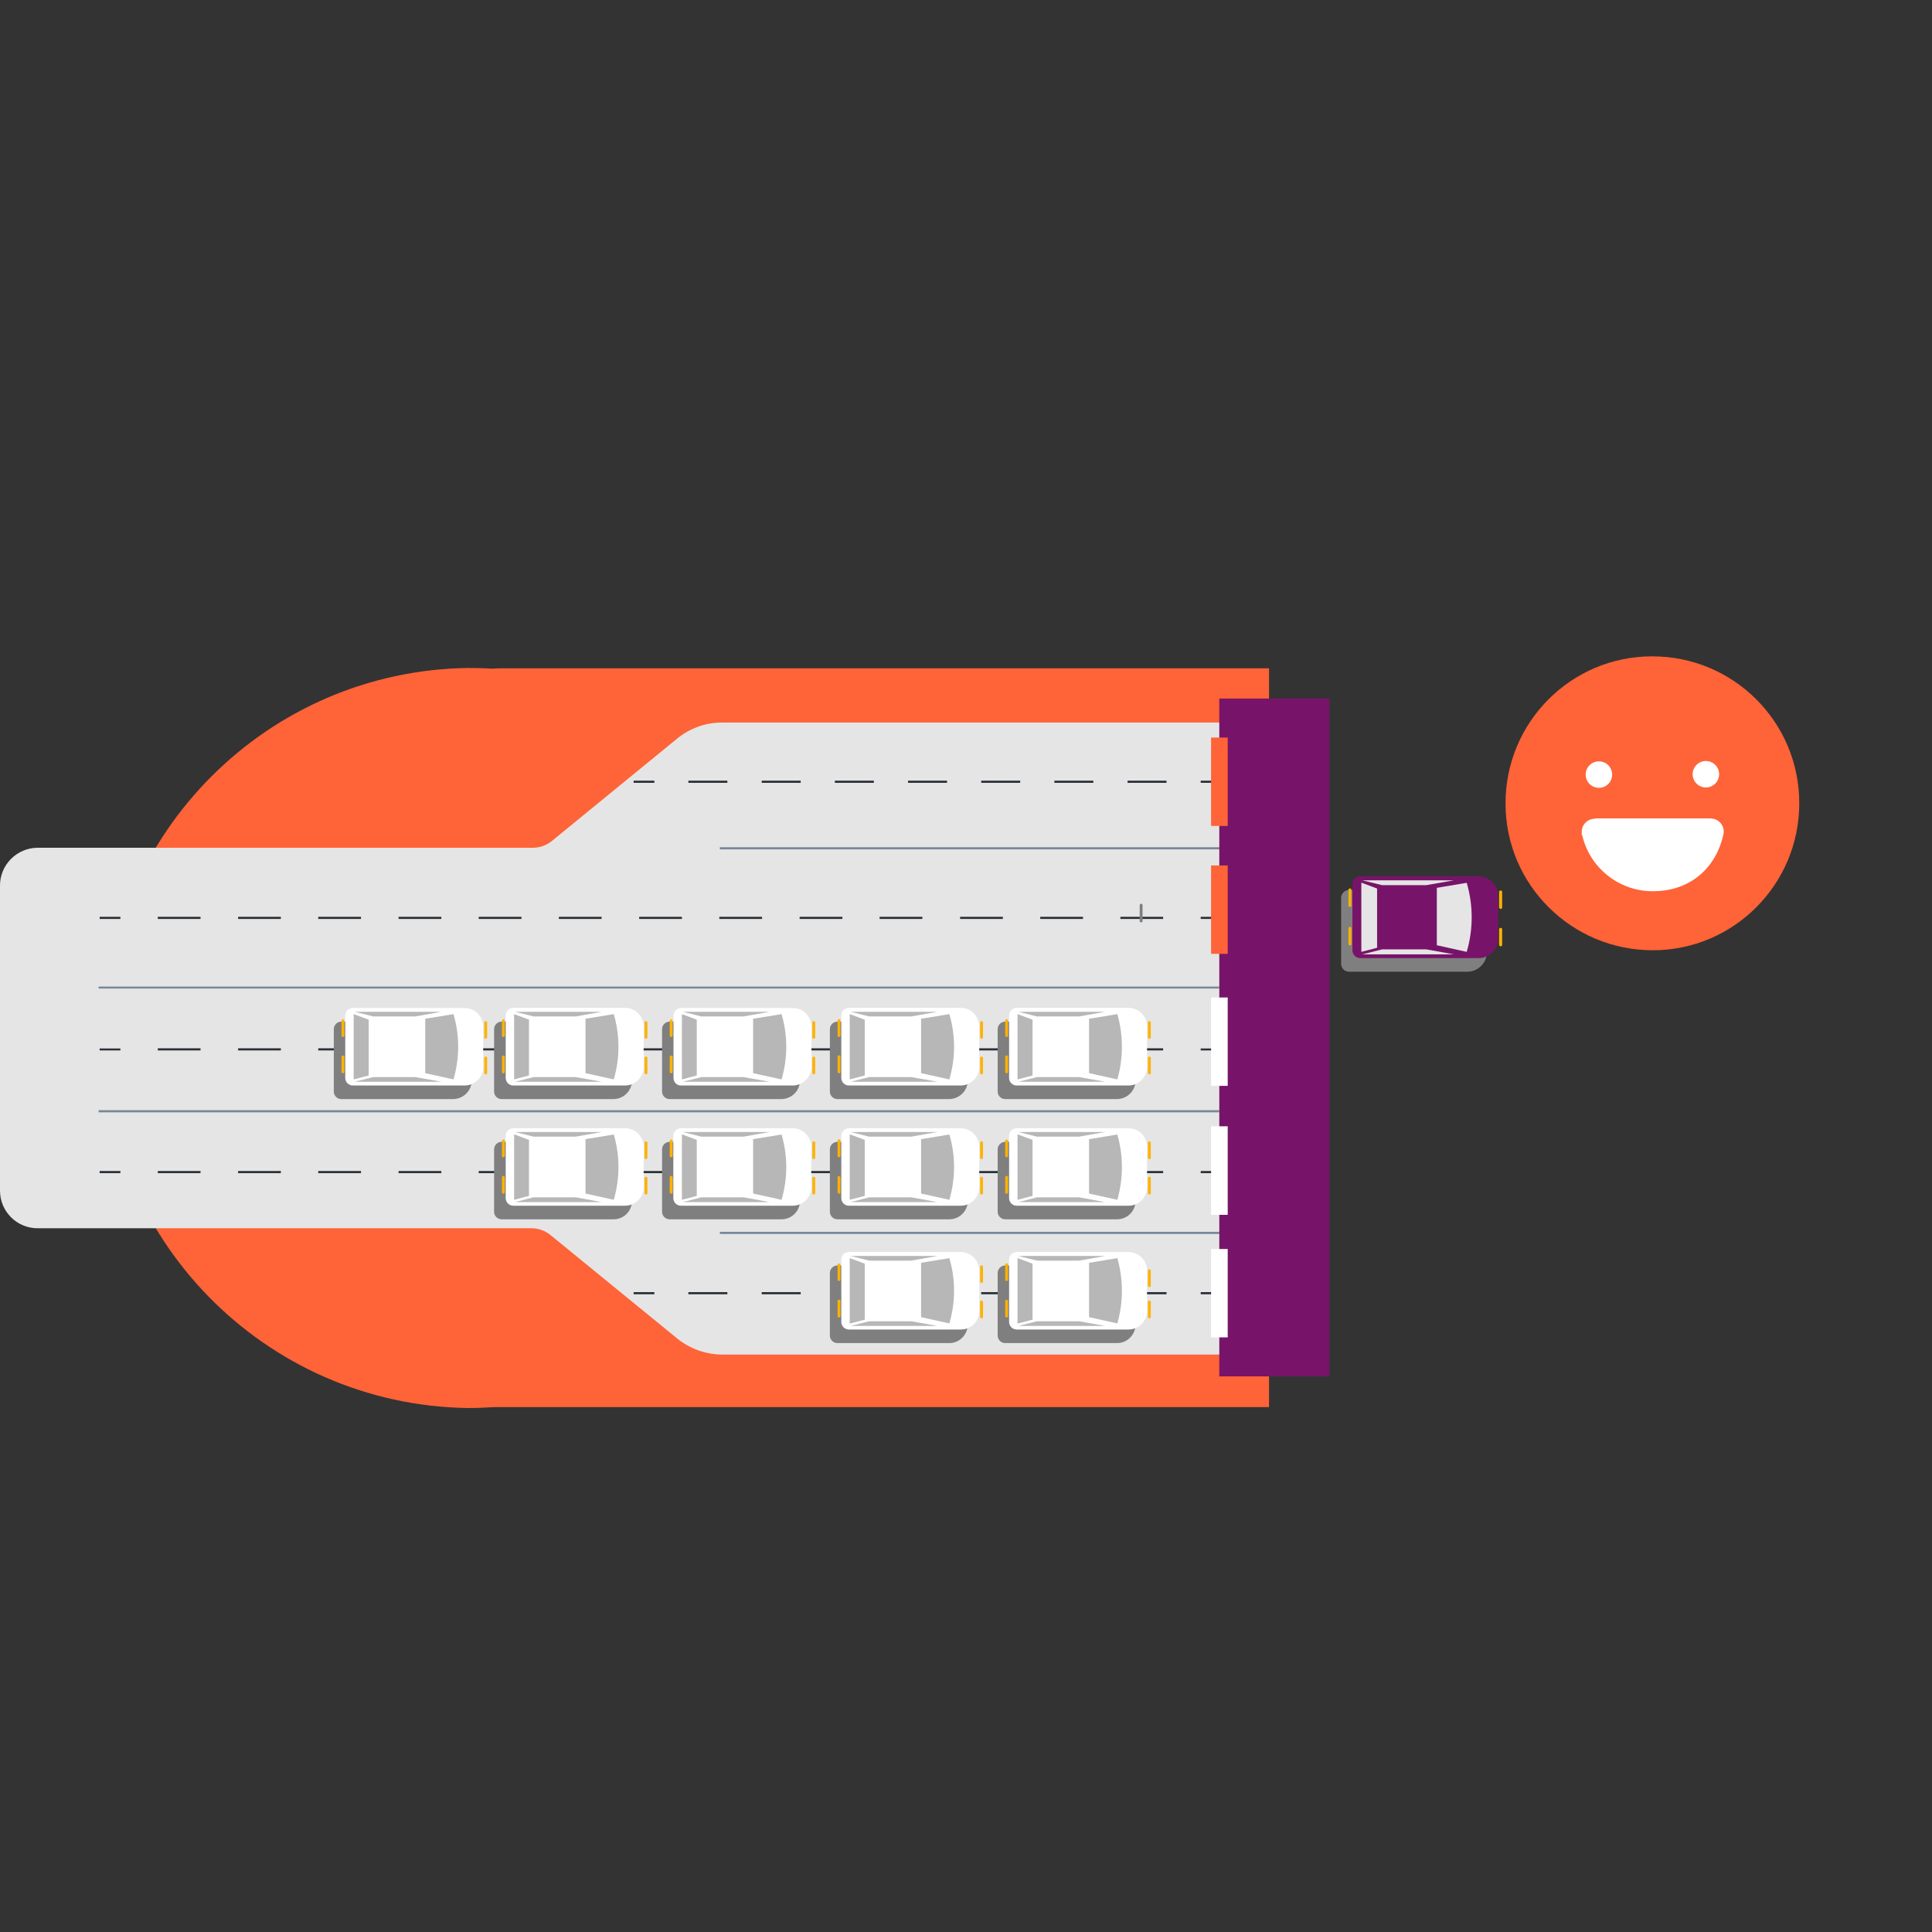 <?xml version="1.0" encoding="UTF-8"?>
<svg id="Camada_1" data-name="Camada 1" xmlns="http://www.w3.org/2000/svg" version="1.1" viewBox="0 0 1080 1080">
  <rect x="0" y="0" width="1080" height="1080" fill="#333333" stroke="none"/>
  <defs>
    <style>
      .cls-1 {
        fill: #293b8a;
      }

      .cls-1, .cls-2, .cls-3, .cls-4, .cls-5, .cls-6, .cls-7, .cls-8, .cls-9, .cls-10 {
        fill-rule: evenodd;
        stroke-width: 0px;
      }

      .cls-2 {
        fill: #ff6338;
      }

      .cls-3 {
        fill: #e5e5e5;
      }

      .cls-4 {
        fill: #768899;
      }

      .cls-5 {
        fill: #ffb200;
      }

      .cls-6 {
        fill: #7f7f7f;
      }

      .cls-7 {
        fill: #2a3037;
      }

      .cls-8 {
        fill: #fff;
      }

      .cls-11 {
        opacity: 0;
      }

      .cls-9 {
        fill: #771469;
      }

      .cls-10 {
        fill: #b7b7b7;
      }
    </style>
  </defs>
  <path class="cls-2" d="M709.4,373.4v413.2h-430.2c-1.1,0-2.3,0-3.4,0-4.6.3-9.3.5-14.1.5-114.2-1.6-205.6-95.5-204-209.7,1.5-112,92-202.5,204-204,4.4,0,8.8.1,13.2.4,1.4-.1,2.8-.2,4.2-.2h430.3Z"/>
  <path class="cls-3" d="M682.5,475v211.1h.3v71.1h-278.9c-9.3,0-18.3-3.2-25.5-9.1l-70.8-57.8c-3-2.4-6.7-3.7-10.5-3.7H21c-11.6,0-21-9.4-21-21h0v-170.6c0-11.6,9.4-21,21-21.1h276.9c3.8,0,7.5-1.3,10.5-3.7l70.1-57.3c7.2-5.9,16.2-9.1,25.5-9h278.9v71.1h-.4Z"/>
  <polygon class="cls-4" points="402.4 474.8 682.8 474.8 682.8 473.6 402.4 473.6 402.4 474.8"/>
  <polygon class="cls-7" points="354.2 437.6 365.8 437.6 365.8 436.4 354.2 436.4 354.2 437.6"/>
  <path class="cls-7" d="M384.8,437.6h21.8v-1.2h-21.8v1.2ZM425.8,437.6h21.8v-1.2h-21.8v1.2ZM466.7,437.6h21.8v-1.2h-21.8v1.2ZM507.6,437.6h21.8v-1.2h-21.8v1.2h0ZM548.5,437.6h21.8v-1.2h-21.8v1.2ZM589.4,437.6h21.8v-1.2h-21.8v1.2ZM630.3,437.6h21.8v-1.2h-21.8v1.2Z"/>
  <polygon class="cls-7" points="671.2 437.6 682.8 437.6 682.8 436.4 671.2 436.4 671.2 437.6"/>
  <polygon class="cls-7" points="55.7 513.7 67.3 513.7 67.3 512.5 55.7 512.5 55.7 513.7"/>
  <path class="cls-7" d="M88.2,513.7h23.9v-1.2h-23.9v1.2ZM133.1,513.7h23.9v-1.2h-23.9v1.2ZM177.9,513.7h23.9v-1.2h-23.9v1.2ZM222.8,513.7h23.9v-1.2h-23.9v1.2ZM267.6,513.7h23.9v-1.2h-23.9v1.2ZM312.4,513.7h23.9v-1.2h-23.9v1.2ZM357.3,513.7h23.9v-1.2h-23.9v1.2ZM402.1,513.7h23.9v-1.2h-23.9v1.2ZM447,513.7h23.9v-1.2h-23.9v1.2ZM491.8,513.7h23.8v-1.2h-23.9v1.2ZM536.7,513.7h23.9v-1.2h-23.9v1.2ZM581.5,513.7h23.9v-1.2h-23.9v1.2ZM626.3,513.7h23.9v-1.2h-23.9v1.2Z"/>
  <polygon class="cls-7" points="671.2 513.7 682.8 513.7 682.8 512.5 671.2 512.5 671.2 513.7"/>
  <polygon class="cls-7" points="55.7 587.2 67.3 587.2 67.3 586.1 55.7 586.1 55.7 587.2"/>
  <path class="cls-7" d="M88.2,587.2h23.9v-1.2h-23.9v1.2ZM133.1,587.2h23.9v-1.2h-23.9v1.2ZM177.9,587.2h23.9v-1.2h-23.9v1.2ZM222.8,587.2h23.9v-1.2h-23.9v1.2ZM267.6,587.2h23.9v-1.2h-23.9v1.2ZM312.4,587.2h23.9v-1.2h-23.9v1.2ZM357.3,587.2h23.9v-1.2h-23.9v1.2ZM402.1,587.2h23.9v-1.2h-23.9v1.2ZM447,587.2h23.9v-1.2h-23.9v1.2ZM491.8,587.2h23.8v-1.2h-23.9v1.2ZM536.7,587.2h23.9v-1.2h-23.9v1.2ZM581.5,587.2h23.9v-1.2h-23.9v1.2ZM626.3,587.2h23.9v-1.2h-23.9v1.2Z"/>
  <polygon class="cls-7" points="671.2 587.2 682.8 587.2 682.8 586.1 671.2 586.1 671.2 587.2"/>
  <polygon class="cls-7" points="55.7 655.8 67.3 655.8 67.3 654.6 55.7 654.6 55.7 655.8"/>
  <path class="cls-7" d="M88.2,655.8h23.9v-1.2h-23.9v1.2ZM133.1,655.8h23.9v-1.2h-23.9v1.2ZM177.9,655.8h23.9v-1.2h-23.9v1.2ZM222.8,655.8h23.9v-1.2h-23.9v1.2ZM267.6,655.8h23.9v-1.2h-23.9v1.2ZM312.4,655.8h23.9v-1.2h-23.9v1.2ZM357.3,655.8h23.9v-1.2h-23.9v1.2ZM402.1,655.8h23.9v-1.2h-23.9v1.2ZM447,655.8h23.9v-1.2h-23.9v1.2ZM491.8,655.8h23.8v-1.2h-23.9v1.2ZM536.7,655.8h23.9v-1.2h-23.9v1.2ZM581.5,655.8h23.9v-1.2h-23.9v1.2ZM626.3,655.8h23.9v-1.2h-23.9v1.2Z"/>
  <polygon class="cls-7" points="671.2 655.8 682.8 655.8 682.8 654.6 671.2 654.6 671.2 655.8"/>
  <polygon class="cls-7" points="354.2 723.5 365.8 723.5 365.8 722.3 354.2 722.3 354.2 723.5"/>
  <path class="cls-7" d="M384.8,723.5h21.8v-1.2h-21.8v1.2ZM425.8,723.5h21.8v-1.2h-21.8v1.2ZM466.7,723.5h21.8v-1.2h-21.8v1.2ZM507.6,723.5h21.8v-1.2h-21.8v1.2h0ZM548.5,723.5h21.8v-1.2h-21.8v1.2ZM589.4,723.5h21.8v-1.2h-21.8v1.2ZM630.3,723.5h21.8v-1.2h-21.8v1.2Z"/>
  <polygon class="cls-7" points="671.2 723.5 682.8 723.5 682.8 722.3 671.2 722.3 671.2 723.5"/>
  <polygon class="cls-4" points="55.1 552.6 681.6 552.6 681.6 551.5 55.1 551.5 55.1 552.6"/>
  <polygon class="cls-4" points="55.1 621.8 681.6 621.8 681.6 620.6 55.1 620.6 55.1 621.8"/>
  <polygon class="cls-4" points="402.4 689.8 682.8 689.8 682.8 688.6 402.4 688.6 402.4 689.8"/>
  <path class="cls-6" d="M637.9,515.6h0c.5,0,.8-.4.8-.8h0v-8.8c0-.5-.4-.8-.8-.8s-.8.4-.8.8h0v8.8c-.1.5.3.8.8.8h0"/>
  <path class="cls-6" d="M624.4,614.4h-62.5c-2.3,0-4.2-1.9-4.2-4.2v-34.9c0-2.3,1.9-4.2,4.2-4.2h62.5c5.8,0,10.4,4.7,10.4,10.4v22.4c0,5.8-4.6,10.4-10.4,10.5"/>
  <path class="cls-6" d="M636.2,588.3h0c.4,0,.8-.4.8-.8v-8.4c0-.4-.4-.8-.8-.8s-.8.4-.8.8v8.4c0,.3.3.7.8.8"/>
  <path class="cls-6" d="M624.4,681.6h-62.5c-2.3,0-4.2-1.9-4.2-4.2v-34.9c0-2.3,1.9-4.2,4.2-4.2h62.5c5.8,0,10.4,4.7,10.4,10.4v22.5c0,5.8-4.6,10.4-10.4,10.4"/>
  <path class="cls-6" d="M636.2,655.5h0c.4,0,.8-.4.8-.8v-8.4c0-.4-.4-.8-.8-.8s-.8.4-.8.8v8.4c0,.5.3.8.8.8"/>
  <path class="cls-6" d="M530.6,681.6h-62.5c-2.3,0-4.2-1.9-4.2-4.2v-34.9c0-2.3,1.9-4.2,4.2-4.2h62.5c5.7,0,10.4,4.7,10.4,10.4v22.5c0,5.8-4.6,10.4-10.4,10.4"/>
  <path class="cls-6" d="M542.4,655.5h0c.4,0,.8-.4.8-.8v-8.4c0-.4-.4-.8-.8-.8s-.8.4-.8.8v8.4c0,.5.3.8.8.8"/>
  <path class="cls-6" d="M624.4,750.8h-62.5c-2.3,0-4.2-1.9-4.2-4.2v-35c0-2.3,1.9-4.2,4.2-4.2h62.5c5.8,0,10.4,4.7,10.4,10.4v22.4c0,5.9-4.6,10.6-10.4,10.6"/>
  <path class="cls-6" d="M636.2,724.7h0c.4,0,.8-.3.8-.7h0v-8.4c0-.4-.4-.8-.8-.8s-.8.4-.8.8v8.4c0,.4.3.7.8.7q-.1,0,0,0"/>
  <path class="cls-6" d="M530.6,750.8h-62.5c-2.3,0-4.2-1.9-4.2-4.2v-35c0-2.3,1.9-4.2,4.2-4.2h62.5c5.7,0,10.4,4.7,10.4,10.4v22.4c0,5.9-4.6,10.6-10.4,10.6"/>
  <path class="cls-6" d="M542.4,724.7h0c.4,0,.8-.3.8-.7h0v-8.4c0-.4-.4-.8-.8-.8s-.8.4-.8.8v8.4c0,.4.3.7.8.7q-.1,0,0,0"/>
  <path class="cls-6" d="M530.6,614.4h-62.5c-2.3,0-4.2-1.9-4.2-4.2v-34.9c0-2.3,1.9-4.2,4.2-4.2h62.5c5.7,0,10.4,4.7,10.4,10.4v22.4c0,5.8-4.6,10.4-10.4,10.5"/>
  <path class="cls-6" d="M542.4,588.3h0c.4,0,.8-.4.8-.8v-8.4c0-.4-.3-.8-.8-.8s-.8.3-.8.8h0v8.4c0,.3.3.7.8.8"/>
  <g>
    <path class="cls-6" d="M820.2,543.2h-66.1c-2.4,0-4.4-2-4.4-4.4v-36.9c0-2.4,2-4.4,4.4-4.4h66.1c6.1,0,11,5,11,11v23.7c0,6.1-5,11-11,11"/>
    <path class="cls-9" d="M826.5,535.6h-66.1c-2.4,0-4.4-2-4.4-4.4v-36.9c0-2.4,2-4.4,4.4-4.4h66.1c6.1,0,11,4.9,11,11v23.7c0,6.1-4.9,11-11,11"/>
    <path class="cls-3" d="M819.9,532.1l-16.7-3.7v-32.1l16.7-2.8c3.7,12.6,3.7,26,0,38.6"/>
    <polygon class="cls-3" points="769.8 529.8 761 532.1 761 493.4 769.8 496.7 769.8 529.8"/>
    <path class="cls-5" d="M838.9,508.1h0c.5,0,.8-.4.8-.8h0v-8.8c0-.5-.5-.8-1-.7-.4.1-.6.3-.7.7v8.8c.1.4.5.8.9.8h0"/>
    <path class="cls-5" d="M838.9,529h0c.5,0,.8-.4.8-.8h0v-8.8c0-.5-.5-.8-1-.7-.4,0-.6.3-.7.7v8.8c.1.5.5.8.9.8h0"/>
    <path class="cls-5" d="M754.6,507h0c.5,0,.8-.4.8-.8h0v-8.8c0-.5-.4-.8-.8-.8s-.8.4-.8.8h0v8.8c0,.4.4.8.8.8h0"/>
    <path class="cls-5" d="M754.6,528.5h0c.5,0,.8-.4.8-.8h0v-8.8c0-.5-.4-.8-.8-.8s-.8.4-.8.8h0v8.8c0,.4.4.8.8.8h0"/>
    <polygon class="cls-3" points="812.8 492.1 761.5 492.1 772.6 494.8 797.3 494.8 812.8 492.1"/>
    <polyline class="cls-3" points="797.3 530.7 812.8 533.5 761.5 533.5 772.6 530.7"/>
  </g>
  <path class="cls-8" d="M630.8,606.8h-62.5c-2.3,0-4.2-1.9-4.2-4.2v-35c0-2.3,1.9-4.2,4.2-4.2h62.5c5.8,0,10.4,4.7,10.4,10.5v22.4c0,5.8-4.6,10.5-10.4,10.5"/>
  <path class="cls-10" d="M624.6,603.4l-15.8-3.5v-30.4l15.8-2.6c3.4,11.9,3.4,24.6,0,36.5"/>
  <polygon class="cls-10" points="577.2 601.2 568.8 603.4 568.8 566.9 577.2 570 577.2 601.2"/>
  <path class="cls-5" d="M642.5,580.7h0c.4,0,.8-.4.8-.8v-8.3c0-.4-.4-.8-.8-.8s-.8.4-.8.8v8.3c0,.5.4.8.8.8"/>
  <path class="cls-5" d="M642.5,600.6h0c.4,0,.8-.4.8-.8v-8.4c0-.4-.4-.8-.8-.8s-.8.4-.8.8v8.3c0,.5.4.8.8.9"/>
  <path class="cls-5" d="M562.7,579.7h0c.4,0,.8-.4.8-.8v-8.3c0-.4-.3-.8-.8-.8s-.8.3-.8.8h0v8.3c0,.4.4.8.8.8"/>
  <path class="cls-5" d="M562.7,600h0c.4,0,.8-.4.8-.8v-8.4c0-.4-.3-.8-.8-.8s-.8.3-.8.8h0v8.4c0,.4.4.8.8.8"/>
  <polygon class="cls-10" points="617.8 565.6 569.3 565.6 579.7 568.2 603.2 568.2 617.8 565.6"/>
  <polyline class="cls-10" points="603.2 602.1 617.8 604.7 569.3 604.7 579.7 602.1"/>
  <path class="cls-8" d="M537,606.8h-62.5c-2.3,0-4.2-1.9-4.2-4.2v-35c0-2.3,1.9-4.2,4.2-4.2h62.5c5.8,0,10.4,4.7,10.4,10.5v22.4c0,5.8-4.6,10.5-10.4,10.5"/>
  <path class="cls-10" d="M530.7,603.4l-15.8-3.5v-30.4l15.8-2.6c3.5,11.9,3.5,24.6,0,36.5"/>
  <polygon class="cls-10" points="483.4 601.2 475 603.4 475 566.9 483.4 570 483.4 601.2"/>
  <path class="cls-5" d="M548.7,580.7h0c.4,0,.8-.4.8-.8v-8.3c0-.4-.4-.8-.8-.8s-.8.4-.8.8v8.3c0,.4.4.8.8.8"/>
  <path class="cls-5" d="M548.7,600.6h0c.4,0,.8-.4.8-.8v-8.4c0-.4-.4-.8-.8-.8s-.8.4-.8.8v8.3c0,.5.4.8.8.9"/>
  <path class="cls-5" d="M469,579.7h0c.4,0,.8-.4.8-.8v-8.3c.1-.4-.2-.8-.7-.9-.4,0-.8.2-.9.7v8.5c0,.4.4.8.8.8"/>
  <path class="cls-5" d="M469,600h0c.4,0,.8-.4.8-.8v-8.4c.1-.4-.2-.8-.7-.9-.4,0-.8.2-.9.7v8.6c0,.4.4.7.8.8"/>
  <polygon class="cls-10" points="524 565.6 475.5 565.6 485.9 568.2 509.4 568.2 524 565.6"/>
  <polyline class="cls-10" points="509.4 602.1 524 604.7 475.5 604.7 485.9 602.1"/>
  <path class="cls-8" d="M630.8,674h-62.5c-2.3,0-4.2-1.9-4.2-4.2v-34.9c0-2.3,1.9-4.2,4.2-4.2h62.5c5.8,0,10.4,4.7,10.4,10.4v22.4c0,5.9-4.6,10.5-10.4,10.5"/>
  <path class="cls-10" d="M624.6,670.7l-15.8-3.5v-30.4l15.8-2.6c3.4,11.8,3.4,24.5,0,36.5"/>
  <polygon class="cls-10" points="577.2 668.5 568.8 670.7 568.8 634.1 577.2 637.2 577.2 668.5"/>
  <path class="cls-5" d="M642.5,648h0c.4,0,.8-.4.8-.8v-8.4c0-.4-.4-.8-.8-.8s-.8.4-.8.8v8.4c0,.4.4.8.8.8"/>
  <path class="cls-5" d="M642.5,667.8h0c.4,0,.8-.4.8-.8v-8.4c0-.4-.3-.8-.8-.8s-.8.3-.8.8h0v8.4c0,.4.4.8.8.8"/>
  <path class="cls-5" d="M562.7,646.9h0c.4,0,.8-.4.8-.8v-8.3c0-.4-.4-.8-.8-.8s-.8.4-.8.8v8.4c0,.5.4.8.8.7"/>
  <path class="cls-5" d="M562.7,667.3h0c.4,0,.8-.4.8-.8v-8.4c0-.4-.4-.8-.8-.8s-.8.4-.8.8v8.4c0,.4.4.8.8.8"/>
  <polygon class="cls-10" points="617.8 632.8 569.3 632.8 579.7 635.4 603.2 635.4 617.8 632.8"/>
  <polyline class="cls-10" points="603.2 669.3 617.8 672 569.3 672 579.7 669.3"/>
  <path class="cls-8" d="M537,674h-62.5c-2.3,0-4.2-1.9-4.2-4.2v-34.9c0-2.3,1.9-4.2,4.2-4.2h62.5c5.8,0,10.4,4.7,10.4,10.4v22.4c0,5.9-4.6,10.5-10.4,10.5"/>
  <path class="cls-10" d="M530.7,670.7l-15.8-3.5v-30.4l15.8-2.6c3.5,11.8,3.5,24.5,0,36.5"/>
  <polygon class="cls-10" points="483.4 668.5 475 670.7 475 634.1 483.4 637.2 483.4 668.5"/>
  <path class="cls-5" d="M548.7,648h0c.4,0,.8-.4.8-.8v-8.4c0-.4-.4-.8-.8-.8s-.8.4-.8.8v8.4c0,.4.4.7.8.8"/>
  <path class="cls-5" d="M548.7,667.8h0c.4,0,.8-.4.8-.8v-8.4c0-.4-.4-.8-.8-.8s-.8.4-.8.8v8.4c0,.4.4.8.8.8"/>
  <path class="cls-5" d="M469,646.9h0c.4,0,.8-.4.8-.8v-8.3c.1-.4-.2-.8-.7-.9-.4,0-.8.2-.9.7v8.6c0,.5.4.8.8.7"/>
  <path class="cls-5" d="M469,667.3h0c.4,0,.8-.4.8-.8v-8.4c-.1-.4-.5-.7-.9-.7-.3,0-.6.3-.7.7v8.4c0,.4.4.8.8.8"/>
  <polygon class="cls-10" points="524 632.8 475.5 632.8 485.9 635.4 509.4 635.4 524 632.8"/>
  <polyline class="cls-10" points="509.4 669.3 524 672 475.5 672 485.9 669.3"/>
  <path class="cls-8" d="M630.8,743.2h-62.5c-2.3,0-4.2-1.9-4.2-4.2v-34.9c0-2.3,1.9-4.2,4.2-4.2h62.5c5.8,0,10.4,4.7,10.4,10.4v22.4c0,5.9-4.6,10.5-10.4,10.5"/>
  <path class="cls-10" d="M624.6,739.8l-15.8-3.5v-30.4l15.8-2.6c3.4,11.9,3.4,24.6,0,36.5"/>
  <polygon class="cls-10" points="577.2 737.7 568.8 739.9 568.8 703.3 577.2 706.4 577.2 737.7"/>
  <path class="cls-5" d="M642.5,719.5h0c.4,0,.8-.4.8-.8v-8.3c0-.4-.3-.8-.8-.8s-.8.3-.8.8h0v8.4c0,.4.4.8.8.7"/>
  <path class="cls-5" d="M642.5,737h0c.4,0,.8-.4.8-.8v-8.4c0-.4-.4-.8-.8-.8s-.8.4-.8.8v8.4c0,.4.4.8.8.8"/>
  <path class="cls-5" d="M562.7,716.1h0c.4,0,.8-.4.8-.8v-8.3c0-.4-.4-.8-.8-.8s-.8.4-.8.8v8.4c0,.4.4.7.8.7"/>
  <path class="cls-5" d="M562.7,736.5h0c.4,0,.8-.4.8-.8v-8.3c0-.4-.3-.8-.8-.8s-.8.3-.8.8h0v8.3c0,.4.4.8.8.8"/>
  <polygon class="cls-10" points="617.8 702.1 569.3 702.1 579.7 704.7 603.2 704.7 617.8 702.1"/>
  <polyline class="cls-10" points="603.2 738.6 617.8 741.2 569.3 741.2 579.7 738.6"/>
  <path class="cls-8" d="M537,743.2h-62.5c-2.3,0-4.2-1.9-4.2-4.2v-34.9c0-2.3,1.9-4.2,4.2-4.2h62.5c5.8,0,10.4,4.7,10.4,10.5v22.4c0,5.8-4.6,10.5-10.4,10.4"/>
  <path class="cls-10" d="M530.7,739.8l-15.8-3.5v-30.4l15.8-2.6c3.5,11.9,3.5,24.6,0,36.5"/>
  <polygon class="cls-10" points="483.4 737.7 475 739.9 475 703.3 483.4 706.4 483.4 737.7"/>
  <path class="cls-5" d="M548.7,717.2h0c.4,0,.8-.4.8-.8v-8.3c0-.4-.4-.8-.8-.8s-.8.4-.8.8v8.3c0,.3.4.7.8.8"/>
  <path class="cls-5" d="M548.7,737h0c.4,0,.8-.4.8-.8v-8.4c0-.4-.4-.8-.8-.8s-.8.3-.8.8v8.4c0,.4.4.8.8.8"/>
  <path class="cls-5" d="M469,716.1h0c.4,0,.8-.4.8-.8v-8.3c-.1-.4-.5-.7-.9-.7-.3,0-.6.3-.7.7v8.4c0,.4.4.7.8.7"/>
  <path class="cls-5" d="M469,736.5h0c.4,0,.8-.4.8-.8v-8.3c.1-.4-.2-.8-.7-.9-.4,0-.8.2-.9.7v8.5c0,.4.4.8.8.8"/>
  <polygon class="cls-10" points="524 702.1 475.5 702.1 485.9 704.7 509.4 704.7 524 702.1"/>
  <polyline class="cls-10" points="509.4 738.6 524 741.2 475.5 741.2 485.9 738.6"/>
  <g>
    <path class="cls-6" d="M436.8,614.4h-62.5c-2.3,0-4.2-1.9-4.2-4.2v-34.9c0-2.3,1.9-4.2,4.2-4.2h62.5c5.8,0,10.4,4.7,10.4,10.4v22.4c0,5.8-4.6,10.4-10.4,10.5"/>
    <path class="cls-8" d="M443.1,606.8h-62.5c-2.3,0-4.1-1.9-4.1-4.2v-34.9c0-2.3,1.9-4.2,4.2-4.2h62.5c5.8,0,10.4,4.7,10.4,10.5v22.4c-.1,5.7-4.7,10.4-10.5,10.4"/>
    <path class="cls-10" d="M436.9,603.4l-15.9-3.5v-30.4l15.9-2.6c3.5,11.9,3.5,24.6,0,36.5"/>
    <polygon class="cls-10" points="389.5 601.2 381.2 603.4 381.2 566.9 389.5 570 389.5 601.2"/>
    <path class="cls-5" d="M454.9,580.7h0c.4,0,.8-.4.8-.8v-8.3c0-.4-.4-.8-.8-.8s-.8.4-.8.8v8.3c0,.5.4.8.8.8"/>
    <path class="cls-5" d="M454.9,600.6h0c.4,0,.8-.4.8-.8v-8.4c0-.4-.4-.8-.8-.8s-.8.4-.8.8v8.3c0,.5.4.8.8.9"/>
    <path class="cls-5" d="M375.2,579.7h0c.4,0,.8-.4.8-.8v-8.3c0-.4-.4-.8-.8-.8s-.8.4-.8.8v8.3c0,.4.3.8.8.8"/>
    <path class="cls-5" d="M375.2,600h0c.4,0,.8-.4.8-.8v-8.4c0-.4-.4-.8-.8-.8s-.8.4-.8.8v8.4c0,.4.3.8.8.8"/>
    <polygon class="cls-10" points="430.2 565.6 381.7 565.6 392.1 568.2 415.6 568.2 430.2 565.6"/>
    <polyline class="cls-10" points="415.6 602.1 430.2 604.7 381.7 604.7 392.1 602.1"/>
  </g>
  <g>
    <path class="cls-6" d="M436.8,681.6h-62.5c-2.3,0-4.2-1.9-4.2-4.2v-34.9c0-2.3,1.9-4.2,4.2-4.2h62.5c5.8,0,10.4,4.7,10.4,10.4v22.5c0,5.8-4.6,10.4-10.4,10.4"/>
    <path class="cls-8" d="M443.1,674h-62.5c-2.3,0-4.2-1.9-4.2-4.2v-34.9c0-2.3,1.9-4.2,4.2-4.2h62.5c5.7,0,10.4,4.7,10.4,10.4v22.4c0,5.9-4.6,10.5-10.4,10.5"/>
    <path class="cls-10" d="M436.9,670.7l-15.9-3.5v-30.4l15.9-2.6c3.5,11.8,3.5,24.5,0,36.5"/>
    <polygon class="cls-10" points="389.5 668.5 381.2 670.7 381.2 634.1 389.5 637.2 389.5 668.5"/>
    <path class="cls-5" d="M454.9,648h0c.4,0,.8-.4.8-.8v-8.4c0-.4-.4-.8-.8-.8s-.8.4-.8.8h0v8.4c0,.4.4.8.8.8"/>
    <path class="cls-5" d="M454.9,667.8h0c.4,0,.8-.4.8-.8v-8.4c0-.4-.4-.8-.8-.8s-.8.4-.8.8h0v8.4c0,.4.4.8.8.8"/>
    <path class="cls-5" d="M375.2,646.9h0c.4,0,.8-.4.8-.8v-8.3c0-.4-.4-.8-.8-.8s-.8.4-.8.8h0v8.4c0,.5.3.8.8.7"/>
    <path class="cls-5" d="M375.2,667.3h0c.4,0,.8-.4.8-.8v-8.4c0-.4-.4-.8-.8-.8s-.8.4-.8.8v8.4c0,.4.3.8.8.8"/>
    <polygon class="cls-10" points="430.2 632.8 381.7 632.8 392.1 635.4 415.6 635.4 430.2 632.8"/>
    <polyline class="cls-10" points="415.6 669.3 430.2 672 381.7 672 392.1 669.3"/>
  </g>
  <g>
    <path class="cls-6" d="M343,681.6h-62.6c-2.3,0-4.2-1.9-4.2-4.2v-34.9c0-2.3,1.9-4.2,4.2-4.2h62.5c5.8,0,10.4,4.7,10.4,10.4v22.5c0,5.8-4.6,10.4-10.3,10.4"/>
    <path class="cls-8" d="M349.4,674h-62.5c-2.3,0-4.2-1.9-4.2-4.2v-34.9c0-2.3,1.9-4.2,4.2-4.2h62.5c5.8,0,10.4,4.7,10.4,10.4v22.4c0,5.9-4.7,10.5-10.4,10.5"/>
    <path class="cls-10" d="M343.1,670.7l-15.8-3.5v-30.4l15.8-2.6c3.5,11.8,3.5,24.5,0,36.5"/>
    <polygon class="cls-10" points="295.7 668.5 287.4 670.7 287.4 634.1 295.7 637.2 295.7 668.5"/>
    <path class="cls-5" d="M361.1,648h0c.4,0,.8-.4.8-.8v-8.4c0-.4-.4-.8-.8-.8s-.8.4-.8.8h0v8.4c0,.4.4.8.8.8"/>
    <path class="cls-5" d="M361.1,667.8h0c.4,0,.8-.4.8-.8v-8.4c0-.4-.4-.8-.8-.8s-.8.4-.8.8h0v8.4c0,.4.4.8.8.8"/>
    <path class="cls-5" d="M281.4,646.9h0c.4,0,.8-.4.8-.8v-8.3c0-.4-.4-.8-.8-.8s-.8.4-.8.8h0v8.4c0,.5.3.8.8.7"/>
    <path class="cls-5" d="M281.4,667.3h0c.4,0,.8-.4.8-.8v-8.4c0-.4-.4-.8-.8-.8s-.8.4-.8.8v8.4c0,.4.3.8.8.8"/>
    <polygon class="cls-10" points="336.4 632.8 287.9 632.8 298.3 635.4 321.8 635.4 336.4 632.8"/>
    <polyline class="cls-10" points="321.8 669.3 336.4 672 287.9 672 298.3 669.3"/>
  </g>
  <g>
    <path class="cls-6" d="M343,614.4h-62.6c-2.3,0-4.2-1.9-4.2-4.2v-34.9c0-2.3,1.9-4.2,4.2-4.2h62.5c5.8,0,10.4,4.7,10.4,10.4v22.4c0,5.8-4.6,10.4-10.3,10.5"/>
    <path class="cls-8" d="M349.4,606.8h-62.5c-2.3,0-4.2-1.9-4.2-4.2v-35c0-2.3,1.9-4.2,4.2-4.2h62.5c5.8,0,10.4,4.7,10.4,10.5v22.4c0,5.8-4.7,10.5-10.4,10.5"/>
    <path class="cls-10" d="M343.1,603.4l-15.8-3.5v-30.4l15.8-2.6c3.5,11.9,3.5,24.6,0,36.5"/>
    <polygon class="cls-10" points="295.7 601.2 287.4 603.4 287.4 566.9 295.7 570 295.7 601.2"/>
    <path class="cls-5" d="M361.1,580.7h0c.4,0,.8-.4.8-.8v-8.3c0-.4-.4-.8-.8-.8s-.8.4-.8.8v8.3c0,.5.4.8.8.8"/>
    <path class="cls-5" d="M361.1,600.6h0c.4,0,.8-.4.8-.8v-8.4c0-.4-.4-.8-.8-.8s-.8.4-.8.8v8.3c0,.5.4.8.8.9"/>
    <path class="cls-5" d="M281.4,579.7h0c.4,0,.8-.4.8-.8v-8.3c0-.4-.4-.8-.8-.8s-.8.4-.8.8v8.3c0,.4.3.8.8.8"/>
    <path class="cls-5" d="M281.4,600h0c.4,0,.8-.4.8-.8v-8.4c0-.4-.4-.8-.8-.8s-.8.4-.8.8v8.4c0,.4.3.8.8.8"/>
    <polygon class="cls-10" points="336.4 565.6 287.9 565.6 298.3 568.2 321.8 568.2 336.4 565.6"/>
    <polyline class="cls-10" points="321.8 602.1 336.4 604.7 287.9 604.7 298.3 602.1"/>
  </g>
  <g>
    <path class="cls-6" d="M253.3,614.4h-62.5c-2.3,0-4.2-1.9-4.2-4.2v-34.9c0-2.3,1.9-4.2,4.2-4.2h62.5c5.8,0,10.4,4.7,10.4,10.4v22.4c0,5.8-4.6,10.4-10.4,10.5"/>
    <path class="cls-8" d="M259.7,606.8h-62.5c-2.3,0-4.2-1.9-4.2-4.2h0v-34.9c0-2.3,1.9-4.2,4.2-4.2h62.5c5.8,0,10.4,4.7,10.4,10.5v22.4c.1,5.7-4.6,10.4-10.4,10.4"/>
    <path class="cls-10" d="M253.5,603.4l-15.8-3.5v-30.4l15.8-2.6c3.5,11.9,3.5,24.6,0,36.5"/>
    <polygon class="cls-10" points="206.1 601.2 197.7 603.4 197.7 566.9 206.1 570 206.1 601.2"/>
    <path class="cls-5" d="M271.5,580.7h0c.4,0,.8-.4.8-.8v-8.3c0-.4-.4-.8-.8-.8s-.8.4-.8.8v8.3c0,.5.3.8.8.8"/>
    <path class="cls-5" d="M271.5,600.6h0c.4,0,.8-.4.8-.8v-8.4c0-.4-.4-.8-.8-.8s-.8.4-.8.8v8.3c0,.5.3.8.8.9"/>
    <path class="cls-5" d="M191.7,579.7h0c.4,0,.8-.4.8-.8v-8.3c0-.4-.4-.8-.8-.8s-.8.4-.8.8v8.3c0,.4.4.8.8.8"/>
    <path class="cls-5" d="M191.7,600h0c.4,0,.8-.4.8-.8v-8.4c0-.4-.4-.8-.8-.8s-.8.4-.8.8v8.4c0,.4.4.8.8.8"/>
    <polygon class="cls-10" points="246.7 565.6 198.2 565.6 208.7 568.2 232.1 568.2 246.7 565.6"/>
    <polyline class="cls-10" points="232.1 602.1 246.7 604.7 198.2 604.7 208.7 602.1"/>
  </g>
  <g>
    <g class="cls-11">
      <path class="cls-5" d="M814.7,478.6c-1.3-1.2-3.4-1.1-4.6.2-1.1,1.3-1.1,3.1,0,4.4,1.2,1.3,3.3,1.5,4.6.2,1.3-1.2,1.5-3.3.2-4.6,0,0-.1-.1-.2-.2M808.6,484.8c-2.1-2.1-2.1-5.5,0-7.7,2.1-2.1,5.5-2.1,7.7,0,2.1,2.1,2.1,5.5,0,7.7h0c-2.2,2.1-5.6,2.1-7.7,0"/>
      <path class="cls-5" d="M815.6,417.7c0-1.8-1.5-3.3-3.3-3.3s-3.3,1.5-3.3,3.3,1.5,3.3,3.3,3.3h0c1.8,0,3.3-1.5,3.3-3.3M806.9,417.7c0-3,2.4-5.4,5.4-5.4s5.4,2.4,5.4,5.4-2.4,5.4-5.4,5.4c-2.9,0-5.4-2.4-5.4-5.4"/>
      <path class="cls-5" d="M859.4,375.2c1.3-1.3,1.3-3.4,0-4.6s-3.4-1.3-4.6,0-1.3,3.4,0,4.6c1.3,1.3,3.4,1.3,4.6,0h0M853.3,369.1c2.1-2.1,5.5-2.1,7.6,0s2.1,5.5,0,7.6-5.5,2.1-7.6,0h0c-2.1-2.1-2.1-5.5,0-7.6"/>
      <path class="cls-5" d="M920.4,376.2c1.8,0,3.3-1.5,3.3-3.3s-1.5-3.3-3.3-3.3-3.3,1.5-3.3,3.3h0c0,1.8,1.5,3.3,3.3,3.3M920.4,367.5c3,0,5.4,2.4,5.4,5.4s-2.4,5.4-5.4,5.4-5.4-2.4-5.4-5.4c0-3,2.4-5.4,5.4-5.4q0,0,0,0"/>
      <path class="cls-5" d="M962.8,420c1.3,1.3,3.4,1.3,4.7,0s1.3-3.4,0-4.7c-1.3-1.3-3.4-1.3-4.7,0h0c-1.3,1.3-1.3,3.4,0,4.7M968.9,413.9c2.1,2.1,2.1,5.5,0,7.6s-5.5,2.1-7.6,0c-2.1-2.1-2.1-5.5,0-7.6,2.2-2,5.6-2,7.7,0"/>
      <path class="cls-5" d="M961.9,481c0,1.8,1.5,3.3,3.3,3.3s3.3-1.5,3.3-3.3-1.5-3.3-3.3-3.3h0c-1.8,0-3.3,1.5-3.3,3.3M970.5,481c0,3-2.4,5.5-5.3,5.5-3,0-5.5-2.4-5.5-5.3,0-3,2.4-5.5,5.3-5.5h0c2.9,0,5.4,2.4,5.4,5.3h0"/>
      <path class="cls-5" d="M918,523.4c-1.3,1.3-1.3,3.4,0,4.6s3.4,1.3,4.6,0c1.3-1.3,1.3-3.4,0-4.6-1.2-1.3-3.3-1.3-4.6,0M924.2,529.6c-2.1,2.1-5.5,2.1-7.6,0s-2.1-5.5,0-7.6,5.5-2.1,7.6,0,2.1,5.5,0,7.6"/>
      <path class="cls-5" d="M857.1,522.4c-1.8,0-3.3,1.5-3.3,3.3s1.5,3.3,3.3,3.3,3.3-1.5,3.3-3.3h0c0-1.8-1.5-3.3-3.3-3.3M857.1,531.1c-3,0-5.4-2.4-5.4-5.4s2.4-5.4,5.4-5.4,5.4,2.4,5.4,5.4c0,3-2.4,5.4-5.4,5.4"/>
    </g>
    <g class="cls-11">
      <path class="cls-2" d="M1010.1,409.8c-1-.4-1.9-1.1-2.6-2.1-1.6-2.4-.8-5.6,1.6-7.2,2.8-1.9,6.3-1.9,9.3-.3.1-.4.3-.8.4-1.3.5-3.2,2.3-6.1,5-8,2.8-1.9,6.3-1.9,9.3-.3l.4-1.2c.5-3.2,2.3-6.1,5-8,2.9-1.9,6.8-1.9,9.7,0h0c2.6-1.2,5.7,0,7,2.5,1.1,2.4.2,5.3-2,6.6-2.8,1.9-6.3,1.9-9.3.3l-.4,1.2c-.5,3.2-2.3,6.1-5,8-2.8,1.9-6.3,2-9.2.4l-.4,1.2c-.5,3.2-2.3,6.1-5,8-2.9,1.9-6.8,1.9-9.7,0h0c-1.3.6-2.6.7-3.9.2"/>
      <path class="cls-2" d="M881.9,364.2c-1.2-.4-2.3-1.4-2.9-2.5h0c-3.4-.5-6.4-3-7.4-6.3-.8-3.2-.4-6.5,1.3-9.3l.4-1.2c-3.3-.6-5.9-3-6.9-6.2-.8-3.2-.3-6.5,1.3-9.3.1-.4.3-.8.5-1.2-3.3-.6-5.9-3-6.9-6.2-.8-2.7.7-5.7,3.5-6.5,2.4-.7,5,.3,6.2,2.6h0c3.4.5,6.4,3,7.4,6.3.9,3.2.4,6.5-1.3,9.3l-.4,1.1c3.3.6,5.9,3,6.9,6.2.8,3.2.3,6.5-1.3,9.3-.1.4-.3.8-.5,1.2,3.3.6,5.9,3,6.9,6.2.9,2.8-.7,5.7-3.4,6.5-1.2.5-2.3.4-3.4,0"/>
      <path class="cls-2" d="M978.3,584c-1.2-.4-2.3-1.4-2.9-2.5h0c-3.4-.5-6.4-3-7.4-6.3-.8-3.2-.4-6.5,1.3-9.3l.4-1.2c-3.3-.6-5.9-3-6.9-6.2-.8-3.2-.3-6.5,1.3-9.3.1-.4.3-.8.5-1.2-3.3-.6-5.9-3-6.9-6.2-.8-2.7.7-5.7,3.5-6.5,2.4-.7,5,.3,6.2,2.6h0c3.4.5,6.4,3,7.4,6.3.8,3.2.4,6.5-1.3,9.3l-.4,1.2c3.3.6,5.9,3,6.9,6.2.8,3.2.4,6.5-1.3,9.3l-.4,1.2c3.3.6,5.9,3,6.9,6.2.8,2.7-.7,5.7-3.4,6.5-1.2.3-2.3.3-3.5,0"/>
      <path class="cls-2" d="M794.9,516.1c-1-.4-2-1.2-2.6-2.1-1.6-2.4-.9-5.7,1.6-7.2h0c2.8-1.9,6.3-1.9,9.3-.3.1-.4.3-.8.4-1.3.5-3.2,2.3-6.1,5-8,2.8-1.9,6.3-1.9,9.3-.3l.4-1.2c.5-3.2,2.3-6.1,5-8,2.9-1.9,6.8-1.9,9.7,0h0c2.6-1.2,5.7,0,7,2.5,1.1,2.4.2,5.3-2,6.6-2.8,1.9-6.3,1.9-9.3.3-.1.4-.3.8-.4,1.3-.5,3.2-2.3,6.1-5,8-2.8,1.9-6.3,1.9-9.3.3l-.4,1.1c-.5,3.2-2.3,6.1-5,8-2.9,1.9-6.8,1.9-9.7,0h0c-1.4.8-2.7.8-3.9.3"/>
    </g>
    <g class="cls-11">
      <path class="cls-1" d="M892.5,363.4c-4.8,1.7-10.2-.8-11.9-5.6h0l-15.7-43.2c-1.7-4.8.7-10.1,5.6-11.9s10.1.7,11.9,5.6h0l15.7,43.2c1.7,4.8-.8,10.2-5.6,11.9h0"/>
      <path class="cls-1" d="M977.3,596.2c-4.8,1.7-10.2-.8-11.9-5.6h0l-15.7-43.2c-1.7-4.8.7-10.1,5.6-11.9s10.1.7,11.9,5.6h0l15.7,43.2c1.7,4.9-.8,10.2-5.6,11.9h0"/>
      <path class="cls-1" d="M832.2,492.7l-43.2,15.7c-4.9,1.6-10.1-1.2-11.7-6.1-1.5-4.6.9-9.5,5.3-11.4l43.2-15.7c4.7-1.9,10.2.2,12.2,5,1.9,4.7-.2,10.2-5,12.2l-.8.3"/>
      <path class="cls-1" d="M1065.1,407.9l-43.2,15.7c-4.7,1.9-10.2-.2-12.2-5-1.9-4.7.2-10.2,5-12.2l.8-.3,43.2-15.7c4.7-1.9,10.2.2,12.2,5,1.9,4.7-.2,10.2-5,12.2l-.8.3"/>
    </g>
    <g>
      <path class="cls-2" d="M841.6,449.2c0,45.4,37,82,82.3,82h0c45.4,0,82-37,81.9-82.3h0c0-45.4-36.9-82.1-82.3-82h0c-45.3,0-82,36.9-81.9,82.3h0"/>
      <path class="cls-8" d="M891.5,457.7c-4,0-7.3,3.2-7.3,7.3s.1,1,.2,1.6c4.1,18.5,20.7,31.7,39.6,31.6,21.5,0,35.5-13.7,39.4-31.8.9-3.9-1.6-7.8-5.6-8.7-.5,0-1-.2-1.5-.2h-64.8q0,.1,0,.1Z"/>
      <path class="cls-8" d="M901.2,433c0,4.1-3.3,7.4-7.4,7.4s-7.4-3.3-7.4-7.4,3.3-7.4,7.4-7.4h0c4.1,0,7.4,3.3,7.4,7.4h0"/>
      <path class="cls-8" d="M961,432.8c0,4.1-3.3,7.4-7.4,7.4s-7.4-3.3-7.4-7.4,3.3-7.4,7.4-7.4,7.4,3.3,7.4,7.4c0-.1,0,0,0,0"/>
    </g>
  </g>
  <g>
    <polygon class="cls-9" points="681.6 769.4 743.2 769.4 743.2 390.5 681.6 390.5 681.6 769.4"/>
    <polygon class="cls-2" points="677 461.7 686.3 461.7 686.3 412.3 677 412.3 677 461.7"/>
    <polygon class="cls-2" points="677 533.2 686.3 533.2 686.3 483.8 677 483.8 677 533.2"/>
    <polygon class="cls-8" points="677 607 686.3 607 686.3 557.6 677 557.6 677 607"/>
    <polygon class="cls-8" points="677 679.1 686.3 679.1 686.3 629.6 677 629.6 677 679.1"/>
    <polygon class="cls-8" points="677 747.6 686.3 747.6 686.3 698.2 677 698.2 677 747.6"/>
  </g>
</svg>
